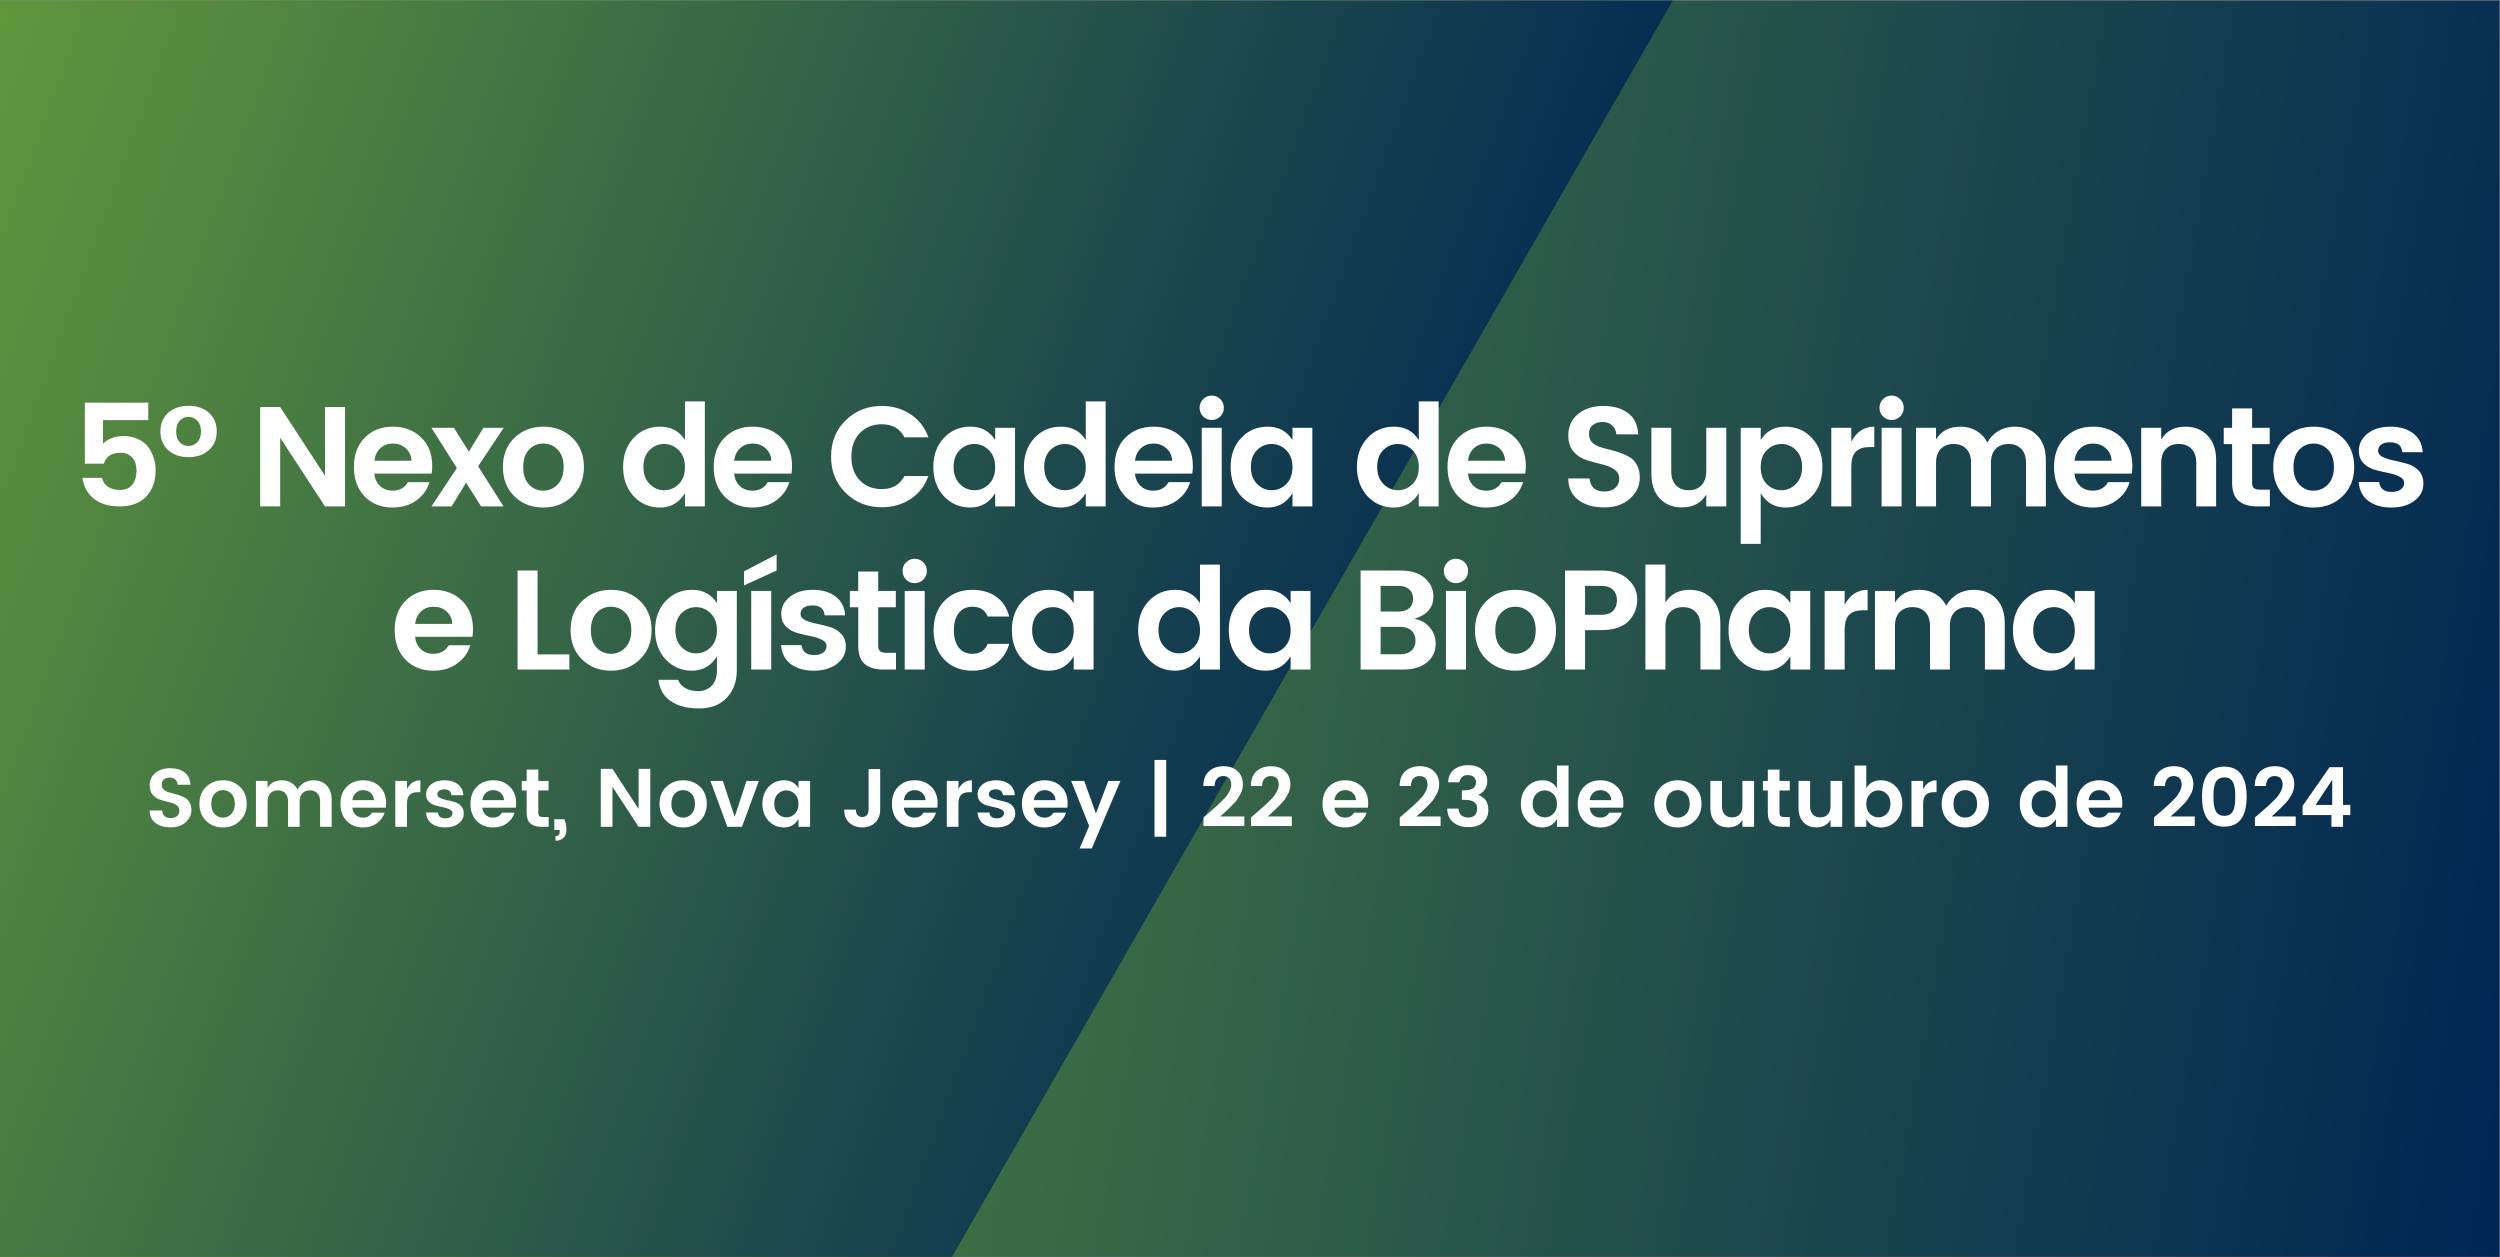 <?xml version="1.0" encoding="UTF-8" standalone="no"?>
<svg
   version="1.1"
   id="Layer_1"
   x="0px"
   y="0px"
   viewBox="0 0 2185 1099"
   style="enable-background:new 0 0 2185 1099;"
   xml:space="preserve"
   sodipodi:docname="77-Mar-RG-Event-BioPharma-Supply-Chain_3854952546_PL.svg"
   inkscape:version="1.3.2 (091e20e, 2023-11-25, custom)"
   xmlns:inkscape="http://www.inkscape.org/namespaces/inkscape"
   xmlns:sodipodi="http://sodipodi.sourceforge.net/DTD/sodipodi-0.dtd"
   xmlns:xlink="http://www.w3.org/1999/xlink"
   xmlns="http://www.w3.org/2000/svg"
   xmlns:svg="http://www.w3.org/2000/svg"><rect x="0" y="0" width="2185" height="1099" fill="#808080" stroke="none"/><defs
   id="defs85" /><sodipodi:namedview
   id="namedview85"
   pagecolor="#ffffff"
   bordercolor="#000000"
   borderopacity="0.25"
   inkscape:showpageshadow="2"
   inkscape:pageopacity="0.0"
   inkscape:pagecheckerboard="0"
   inkscape:deskcolor="#d1d1d1"
   inkscape:zoom="0.41647597"
   inkscape:cx="1092.5"
   inkscape:cy="548.6511"
   inkscape:window-width="1920"
   inkscape:window-height="1009"
   inkscape:window-x="-8"
   inkscape:window-y="-8"
   inkscape:window-maximized="1"
   inkscape:current-layer="Layer_1" /> <style
   type="text/css"
   id="style1"> .st0{fill:url(#SVGID_1_);} .st1{clip-path:url(#SVGID_00000057148176716243950490000005447388308951595415_);fill:url(#SVGID_00000106129790940566190970000017207788223408980383_);} .st2{fill:none;} .st3{enable-background:new ;} .st4{fill:#FFFFFF;} </style> <linearGradient
   id="SVGID_1_"
   gradientUnits="userSpaceOnUse"
   x1="-61.146"
   y1="2229.085"
   x2="2245.446"
   y2="1822.371"
   gradientTransform="matrix(1 0 0 -1 0 2575.228)"> <stop
   offset="0"
   style="stop-color:#6BA43A"
   id="stop1" /> <stop
   offset="1"
   style="stop-color:#002554"
   id="stop2" /> </linearGradient> <rect
   x="-0.2"
   y="0.5"
   class="st0"
   width="2184.7"
   height="1098"
   id="rect2" /> <g
   id="g11"> <g
   id="g10"> <g
   id="g9"> <g
   id="g8"> <g
   id="g7"> <g
   id="g6"> <g
   id="g5"> <g
   id="g4"> <defs
   id="defs2"> <rect
   id="SVGID_00000084493680762300513780000000994847597036148377_"
   x="-0.2"
   y="0.5"
   width="1866.7"
   height="1098" /> </defs> <clipPath
   id="SVGID_00000039845861091033030560000010539729003806811264_"> <use
   xlink:href="#SVGID_00000084493680762300513780000000994847597036148377_"
   style="overflow:visible;"
   id="use2" /> </clipPath> <linearGradient
   id="SVGID_00000053505688928610728350000001203776188180707245_"
   gradientUnits="userSpaceOnUse"
   x1="-248.894"
   y1="3074.608"
   x2="1294.423"
   y2="3636.329"
   gradientTransform="matrix(1 0 0 1 0 -2871.228)"> <stop
   offset="0"
   style="stop-color:#6BA43A"
   id="stop3" /> <stop
   offset="1"
   style="stop-color:#002554"
   id="stop4" /> </linearGradient> <polyline
   style="clip-path:url(#SVGID_00000039845861091033030560000010539729003806811264_);fill:url(#SVGID_00000053505688928610728350000001203776188180707245_);"
   points=" 1765,-527.8 276.8,-527.8 -425.5,688.6 243.3,1846.7 402.5,1847.4 "
   clip-path="url(#SVGID_00000039845861091033030560000010539729003806811264_)"
   id="polyline4" /> </g> </g> </g> </g> </g> </g> </g> </g> <rect
   x="132.5"
   y="589.8"
   class="st2"
   width="1401"
   height="149.2"
   id="rect11" />   <path
   style="font-weight:600;font-size:72.328px;line-height:1.05;font-family:Poppins;-inkscape-font-specification:'Poppins Semi-Bold';text-align:center;letter-spacing:0px;text-anchor:middle;fill:#ffffff;fill-rule:evenodd;stroke-width:5.312"
   d="m 148.263,679.584 q -3.038,0 -4.991,1.591 -1.881,1.519 -1.881,4.267 0,2.748 1.374,4.34 1.447,1.519 3.761,2.387 2.314,0.796 5.063,1.447 2.748,0.651 5.497,1.591 2.748,0.94 5.063,2.314 2.314,1.374 3.689,4.05 1.447,2.604 1.447,6.365 0,6.22 -4.991,10.704 -4.918,4.484 -13.164,4.484 -8.173,0 -13.236,-3.833 -5.063,-3.906 -5.063,-10.921 h 10.849 q 0.579,6.654 7.594,6.654 3.472,0 5.497,-1.808 2.025,-1.808 2.025,-4.774 0,-3.038 -2.676,-4.774 -2.676,-1.736 -6.509,-2.604 -3.761,-0.868 -7.594,-2.098 -3.833,-1.23 -6.509,-4.267 -2.676,-3.11 -2.676,-8.173 0,-6.871 4.991,-10.994 4.991,-4.123 12.802,-4.123 7.884,0 12.657,3.616 4.774,3.544 5.208,10.849 h -11.138 q -0.289,-2.893 -2.17,-4.557 -1.881,-1.736 -4.918,-1.736 z m 46.579,35.007 q 4.267,0 7.305,-3.11 3.11,-3.182 3.11,-8.896 0,-5.786 -3.038,-8.896 -3.038,-3.11 -7.377,-3.11 -4.267,0 -7.233,3.11 -2.965,3.11 -2.965,8.896 0,5.786 2.965,8.896 2.965,3.11 7.233,3.11 z m -14.682,2.893 q -5.859,-5.714 -5.859,-14.972 0,-9.258 5.931,-14.899 5.931,-5.642 14.682,-5.642 8.824,0 14.755,5.642 5.931,5.642 5.931,14.899 0,9.258 -6.003,14.972 -5.931,5.714 -14.755,5.714 -8.824,0 -14.682,-5.714 z m 53.739,-34.934 v 6.003 q 3.833,-6.582 12.44,-6.582 4.557,0 8.101,2.098 3.616,2.098 5.569,6.003 2.098,-3.761 5.714,-5.931 3.689,-2.17 8.245,-2.17 7.16,0 11.5,4.484 4.412,4.484 4.412,12.585 v 23.579 h -10.126 v -22.132 q 0,-4.701 -2.387,-7.16 -2.387,-2.531 -6.509,-2.531 -4.123,0 -6.582,2.531 -2.387,2.459 -2.387,7.16 v 22.132 h -10.126 v -22.132 q 0,-4.701 -2.387,-7.16 -2.387,-2.531 -6.509,-2.531 -4.123,0 -6.582,2.531 -2.387,2.459 -2.387,7.16 v 22.132 h -10.198 v -40.069 z m 83.394,40.648 q -8.752,0 -14.249,-5.642 -5.497,-5.714 -5.497,-15.044 0,-9.33 5.497,-14.899 5.569,-5.642 14.321,-5.642 8.824,0 14.466,5.497 5.642,5.425 5.642,14.538 0,2.098 -0.289,3.906 h -29.22 q 0.362,3.906 2.893,6.293 2.531,2.387 6.437,2.387 5.28,0 7.811,-4.34 h 10.994 q -1.736,5.714 -6.726,9.33 -4.991,3.616 -12.079,3.616 z m 9.62,-23.868 q -0.217,-3.978 -2.965,-6.365 -2.676,-2.387 -6.509,-2.387 -3.833,0 -6.437,2.387 -2.531,2.387 -3.038,6.365 z m 28.786,-16.78 v 7.088 q 4.05,-7.667 11.717,-7.667 v 10.415 h -2.531 q -4.557,0 -6.871,2.314 -2.314,2.242 -2.314,7.811 v 20.107 h -10.198 v -40.069 z m 16.708,11.717 q 0,-5.208 4.412,-8.752 4.412,-3.544 11.717,-3.544 7.305,0 11.717,3.544 4.412,3.472 4.701,9.475 h -10.415 q -0.434,-5.063 -6.22,-5.063 -2.893,0 -4.484,1.157 -1.591,1.157 -1.591,3.182 0,2.025 2.387,3.182 2.387,1.157 5.786,1.808 3.399,0.651 6.726,1.664 3.399,0.94 5.786,3.472 2.387,2.459 2.387,6.582 0,5.425 -4.629,8.824 -4.557,3.399 -11.717,3.399 -7.088,0 -11.645,-3.327 -4.557,-3.399 -4.991,-9.692 h 10.415 q 0.579,5.063 6.437,5.063 2.821,0 4.557,-1.23 1.736,-1.302 1.736,-3.327 0,-2.098 -2.387,-3.255 -2.387,-1.23 -5.786,-1.881 -3.399,-0.651 -6.799,-1.591 -3.327,-0.94 -5.714,-3.327 -2.387,-2.459 -2.387,-6.365 z m 58.513,28.931 q -8.752,0 -14.249,-5.642 -5.497,-5.714 -5.497,-15.044 0,-9.33 5.497,-14.899 5.569,-5.642 14.321,-5.642 8.824,0 14.466,5.497 5.642,5.425 5.642,14.538 0,2.098 -0.289,3.906 h -29.22 q 0.362,3.906 2.893,6.293 2.531,2.387 6.437,2.387 5.28,0 7.811,-4.34 h 10.994 q -1.736,5.714 -6.726,9.33 -4.991,3.616 -12.079,3.616 z m 9.62,-23.868 q -0.217,-3.978 -2.965,-6.365 -2.676,-2.387 -6.509,-2.387 -3.833,0 -6.437,2.387 -2.531,2.387 -3.038,6.365 z m 34.139,14.755 h 4.846 v 8.535 h -6.437 q -6.148,0 -9.475,-2.821 -3.327,-2.821 -3.327,-9.33 v -19.601 h -4.267 v -8.318 h 4.267 v -9.909 h 10.198 v 9.909 h 8.969 v 8.318 h -8.969 v 19.601 q 0,1.953 0.94,2.821 0.94,0.796 3.255,0.796 z m 9.764,1.953 h 8.896 q 2.676,7.45 1.157,12.874 -0.796,2.676 -3.11,4.267 -2.242,1.591 -5.859,1.591 v -4.05 q 1.881,0 2.748,-0.868 0.868,-0.868 0.868,-3.038 v -1.374 h -4.701 z m 73.702,-44.048 h 10.198 v 50.629 H 558.144 L 535.288,687.612 v 35.007 h -10.198 v -50.629 h 10.198 l 22.856,35.007 z m 38.84,42.601 q 4.267,0 7.305,-3.11 3.11,-3.182 3.11,-8.896 0,-5.786 -3.038,-8.896 -3.038,-3.11 -7.377,-3.11 -4.267,0 -7.233,3.11 -2.965,3.11 -2.965,8.896 0,5.786 2.965,8.896 2.965,3.11 7.233,3.11 z m -14.683,2.893 q -5.859,-5.714 -5.859,-14.972 0,-9.258 5.931,-14.899 5.931,-5.642 14.682,-5.642 8.824,0 14.755,5.642 5.931,5.642 5.931,14.899 0,9.258 -6.003,14.972 -5.931,5.714 -14.755,5.714 -8.824,0 -14.683,-5.714 z m 38.623,-34.934 h 10.849 l 10.343,31.318 10.271,-31.318 h 10.849 l -14.755,40.069 h -12.802 z m 73.774,28.714 q 3.182,-3.182 3.182,-8.679 0,-5.497 -3.182,-8.607 -3.182,-3.182 -7.45,-3.182 -4.267,0 -7.45,3.11 -3.11,3.11 -3.11,8.607 0,5.497 3.182,8.679 3.182,3.182 7.377,3.182 4.267,0 7.45,-3.11 z m -23,6.148 q -5.352,-5.859 -5.352,-14.899 0,-9.041 5.352,-14.755 5.352,-5.786 13.598,-5.786 8.245,0 12.585,6.799 v -6.22 h 10.126 v 40.069 h -10.126 v -6.726 q -4.557,7.305 -12.657,7.305 -8.101,0 -13.525,-5.786 z m 87.444,-9.837 v -35.441 h 10.126 v 35.441 q 0,7.305 -4.412,11.428 -4.34,4.123 -11.283,4.123 -6.943,0 -11.355,-4.123 -4.412,-4.123 -4.412,-11.428 h 10.198 q 0.072,3.11 1.519,4.846 1.447,1.664 4.05,1.664 2.604,0 4.05,-1.664 1.519,-1.736 1.519,-4.846 z m 40.142,15.623 q -8.752,0 -14.249,-5.642 -5.497,-5.714 -5.497,-15.044 0,-9.33 5.497,-14.899 5.569,-5.642 14.321,-5.642 8.824,0 14.466,5.497 5.642,5.425 5.642,14.538 0,2.098 -0.289,3.906 H 789.954 q 0.362,3.906 2.893,6.293 2.531,2.387 6.437,2.387 5.28,0 7.811,-4.34 h 10.994 q -1.736,5.714 -6.726,9.33 -4.991,3.616 -12.079,3.616 z m 9.62,-23.868 q -0.217,-3.978 -2.965,-6.365 -2.676,-2.387 -6.509,-2.387 -3.833,0 -6.437,2.387 -2.531,2.387 -3.038,6.365 z m 28.786,-16.78 v 7.088 q 4.05,-7.667 11.717,-7.667 v 10.415 h -2.531 q -4.557,0 -6.871,2.314 -2.314,2.242 -2.314,7.811 v 20.107 h -10.198 v -40.069 z m 16.708,11.717 q 0,-5.208 4.412,-8.752 4.412,-3.544 11.717,-3.544 7.305,0 11.717,3.544 4.412,3.472 4.701,9.475 h -10.415 q -0.434,-5.063 -6.22,-5.063 -2.893,0 -4.484,1.157 -1.591,1.157 -1.591,3.182 0,2.025 2.387,3.182 2.387,1.157 5.786,1.808 3.399,0.651 6.726,1.664 3.399,0.94 5.786,3.472 2.387,2.459 2.387,6.582 0,5.425 -4.629,8.824 -4.557,3.399 -11.717,3.399 -7.088,0 -11.645,-3.327 -4.557,-3.399 -4.991,-9.692 h 10.415 q 0.579,5.063 6.437,5.063 2.821,0 4.557,-1.23 1.736,-1.302 1.736,-3.327 0,-2.098 -2.387,-3.255 -2.387,-1.23 -5.786,-1.881 -3.399,-0.651 -6.799,-1.591 -3.327,-0.94 -5.714,-3.327 -2.387,-2.459 -2.387,-6.365 z m 58.513,28.931 q -8.752,0 -14.249,-5.642 -5.497,-5.714 -5.497,-15.044 0,-9.33 5.497,-14.899 5.569,-5.642 14.321,-5.642 8.824,0 14.466,5.497 5.642,5.425 5.642,14.538 0,2.098 -0.289,3.906 h -29.22 q 0.362,3.906 2.893,6.293 2.531,2.387 6.437,2.387 5.28,0 7.811,-4.34 H 931.716 q -1.736,5.714 -6.726,9.33 -4.991,3.616 -12.079,3.616 z m 9.62,-23.868 q -0.217,-3.978 -2.965,-6.365 -2.676,-2.387 -6.509,-2.387 -3.833,0 -6.437,2.387 -2.531,2.387 -3.038,6.365 z m 29.365,22.566 -15.695,-39.346 h 11.428 l 10.198,28.497 10.777,-28.497 h 10.632 l -25.025,59.019 h -10.632 z m 57.139,-57.717 h 10.198 v 67.12 h -10.198 z m 42.818,57.717 v -7.45 q 1.881,-1.664 5.786,-4.991 3.906,-3.399 5.859,-5.135 1.953,-1.736 4.774,-4.557 2.893,-2.893 4.267,-4.846 3.544,-5.063 3.544,-8.969 0,-7.667 -7.088,-7.667 -3.472,0 -5.425,2.314 -1.953,2.314 -2.025,6.365 h -9.837 q 0.072,-8.462 4.918,-12.874 4.918,-4.412 12.802,-4.412 7.884,0 12.368,4.484 4.484,4.484 4.484,11.283 0,5.063 -2.604,9.403 -1.302,2.314 -2.531,4.123 -1.23,1.736 -3.544,4.05 -2.242,2.314 -3.544,3.616 -1.302,1.302 -3.978,3.689 -2.604,2.314 -3.616,3.255 h 21.047 v 8.318 z m 41.516,0 v -7.45 q 1.881,-1.664 5.786,-4.991 3.906,-3.399 5.859,-5.135 1.953,-1.736 4.774,-4.557 2.893,-2.893 4.267,-4.846 3.544,-5.063 3.544,-8.969 0,-7.667 -7.088,-7.667 -3.472,0 -5.425,2.314 -1.953,2.314 -2.025,6.365 h -9.837 q 0.072,-8.462 4.918,-12.874 4.918,-4.412 12.802,-4.412 7.884,0 12.368,4.484 4.484,4.484 4.484,11.283 0,5.063 -2.604,9.403 -1.302,2.314 -2.531,4.123 -1.23,1.736 -3.544,4.05 -2.242,2.314 -3.544,3.616 -1.302,1.302 -3.978,3.689 -2.604,2.314 -3.616,3.255 h 21.047 v 8.318 z m 82.236,1.302 q -8.752,0 -14.248,-5.642 -5.497,-5.714 -5.497,-15.044 0,-9.33 5.497,-14.899 5.569,-5.642 14.321,-5.642 8.824,0 14.466,5.497 5.641,5.425 5.641,14.538 0,2.098 -0.289,3.906 h -29.22 q 0.362,3.906 2.893,6.293 2.531,2.387 6.437,2.387 5.28,0 7.811,-4.34 h 10.994 q -1.736,5.714 -6.726,9.33 -4.991,3.616 -12.079,3.616 z m 9.62,-23.868 q -0.217,-3.978 -2.965,-6.365 -2.676,-2.387 -6.51,-2.387 -3.833,0 -6.437,2.387 -2.531,2.387 -3.038,6.365 z m 38.189,22.566 v -7.45 q 1.881,-1.664 5.786,-4.991 3.906,-3.399 5.859,-5.135 1.953,-1.736 4.774,-4.557 2.893,-2.893 4.267,-4.846 3.544,-5.063 3.544,-8.969 0,-7.667 -7.088,-7.667 -3.472,0 -5.425,2.314 -1.953,2.314 -2.025,6.365 h -9.836 q 0.072,-8.462 4.918,-12.874 4.918,-4.412 12.802,-4.412 7.884,0 12.368,4.484 4.484,4.484 4.484,11.283 0,5.063 -2.604,9.403 -1.302,2.314 -2.531,4.123 -1.23,1.736 -3.544,4.05 -2.242,2.314 -3.544,3.616 -1.302,1.302 -3.978,3.689 -2.604,2.314 -3.616,3.255 h 21.047 v 8.318 z m 42.239,-38.189 q 0.217,-7.088 4.991,-10.994 4.846,-3.978 12.585,-3.978 7.811,0 12.223,3.978 4.412,3.906 4.412,9.909 0,4.629 -2.387,7.811 -2.387,3.11 -5.352,4.123 v 0.289 q 8.679,2.965 8.679,13.091 0,6.726 -4.629,10.849 -4.629,4.123 -12.73,4.123 -8.101,0 -13.236,-4.123 -5.135,-4.123 -5.352,-12.079 h 9.837 q 0.145,3.544 2.387,5.714 2.314,2.098 6.148,2.098 3.833,0 5.786,-2.025 2.025,-2.098 2.025,-5.931 0,-3.833 -2.748,-5.642 -2.676,-1.881 -8.535,-1.881 h -2.098 v -8.318 h 2.098 q 10.271,0 10.271,-6.871 0,-2.965 -1.881,-4.701 -1.881,-1.736 -5.352,-1.736 -3.472,0 -5.208,1.953 -1.736,1.953 -2.025,4.34 z m 91.928,27.557 q 3.182,-3.182 3.182,-8.679 0,-5.497 -3.182,-8.607 -3.183,-3.182 -7.45,-3.182 -4.267,0 -7.45,3.11 -3.11,3.11 -3.11,8.607 0,5.497 3.182,8.679 3.182,3.182 7.377,3.182 4.267,0 7.45,-3.11 z m -23,6.148 q -5.352,-5.859 -5.352,-14.899 0,-9.041 5.352,-14.755 5.352,-5.786 13.598,-5.786 8.245,0 12.585,6.799 v -19.673 h 10.126 v 53.522 h -10.126 v -6.726 q -4.557,7.305 -12.657,7.305 -8.101,0 -13.525,-5.786 z m 64.082,5.786 q -8.752,0 -14.249,-5.642 -5.497,-5.714 -5.497,-15.044 0,-9.33 5.497,-14.899 5.569,-5.642 14.321,-5.642 8.824,0 14.466,5.497 5.642,5.425 5.642,14.538 0,2.098 -0.289,3.906 h -29.22 q 0.362,3.906 2.893,6.293 2.531,2.387 6.437,2.387 5.28,0 7.811,-4.34 h 10.994 q -1.736,5.714 -6.726,9.33 -4.991,3.616 -12.079,3.616 z m 9.62,-23.868 q -0.217,-3.978 -2.965,-6.365 -2.676,-2.387 -6.51,-2.387 -3.833,0 -6.437,2.387 -2.531,2.387 -3.038,6.365 z m 58.079,15.261 q 4.267,0 7.305,-3.11 3.11,-3.182 3.11,-8.896 0,-5.786 -3.038,-8.896 -3.038,-3.11 -7.377,-3.11 -4.267,0 -7.233,3.11 -2.965,3.11 -2.965,8.896 0,5.786 2.965,8.896 2.966,3.11 7.233,3.11 z m -14.682,2.893 q -5.859,-5.714 -5.859,-14.972 0,-9.258 5.931,-14.899 5.931,-5.642 14.682,-5.642 8.824,0 14.755,5.642 5.931,5.642 5.931,14.899 0,9.258 -6.003,14.972 -5.931,5.714 -14.755,5.714 -8.824,0 -14.682,-5.714 z m 71.17,-34.934 h 10.198 v 40.069 h -10.198 v -6.076 q -3.833,6.582 -12.513,6.582 -6.799,0 -11.138,-4.484 -4.34,-4.557 -4.34,-12.585 v -23.506 h 10.126 v 22.06 q 0,4.701 2.387,7.233 2.387,2.531 6.51,2.531 4.123,0 6.51,-2.531 2.459,-2.531 2.459,-7.233 z m 36.598,31.535 h 4.846 v 8.535 h -6.437 q -6.148,0 -9.475,-2.821 -3.327,-2.821 -3.327,-9.33 v -19.601 h -4.267 v -8.318 h 4.267 v -9.909 h 10.198 v 9.909 h 8.969 v 8.318 h -8.969 v 19.601 q 0,1.953 0.94,2.821 0.94,0.796 3.255,0.796 z m 40.431,-31.535 h 10.198 v 40.069 h -10.198 v -6.076 q -3.833,6.582 -12.513,6.582 -6.799,0 -11.139,-4.484 -4.34,-4.557 -4.34,-12.585 v -23.506 h 10.126 v 22.06 q 0,4.701 2.387,7.233 2.387,2.531 6.51,2.531 4.123,0 6.51,-2.531 2.459,-2.531 2.459,-7.233 z m 49.183,28.642 q 3.183,-3.182 3.183,-8.679 0,-5.497 -3.183,-8.607 -3.11,-3.11 -7.377,-3.11 -4.267,0 -7.45,3.182 -3.11,3.11 -3.11,8.607 0,5.497 3.11,8.679 3.182,3.11 7.45,3.11 4.267,0 7.377,-3.182 z m -17.937,-22.422 q 4.267,-6.799 12.513,-6.799 8.245,0 13.598,5.786 5.352,5.714 5.352,14.827 0,9.041 -5.352,14.827 -5.352,5.786 -13.525,5.786 -8.101,0 -12.585,-7.305 v 6.726 h -10.198 v -53.522 h 10.198 z m 49.689,-6.22 v 7.088 q 4.05,-7.667 11.717,-7.667 v 10.415 h -2.531 q -4.557,0 -6.871,2.314 -2.314,2.242 -2.314,7.811 v 20.107 h -10.198 v -40.069 z m 36.742,32.041 q 4.267,0 7.305,-3.11 3.11,-3.182 3.11,-8.896 0,-5.786 -3.038,-8.896 -3.038,-3.11 -7.377,-3.11 -4.267,0 -7.233,3.11 -2.966,3.11 -2.966,8.896 0,5.786 2.966,8.896 2.965,3.11 7.233,3.11 z m -14.682,2.893 q -5.859,-5.714 -5.859,-14.972 0,-9.258 5.931,-14.899 5.931,-5.642 14.682,-5.642 8.824,0 14.755,5.642 5.931,5.642 5.931,14.899 0,9.258 -6.003,14.972 -5.931,5.714 -14.755,5.714 -8.824,0 -14.682,-5.714 z m 90.771,-6.22 q 3.182,-3.182 3.182,-8.679 0,-5.497 -3.182,-8.607 -3.182,-3.182 -7.45,-3.182 -4.267,0 -7.45,3.11 -3.11,3.11 -3.11,8.607 0,5.497 3.182,8.679 3.182,3.182 7.377,3.182 4.267,0 7.45,-3.11 z m -23,6.148 q -5.352,-5.859 -5.352,-14.899 0,-9.041 5.352,-14.755 5.352,-5.786 13.598,-5.786 8.245,0 12.585,6.799 v -19.673 h 10.126 v 53.522 h -10.126 v -6.726 q -4.557,7.305 -12.657,7.305 -8.101,0 -13.525,-5.786 z m 64.082,5.786 q -8.752,0 -14.248,-5.642 -5.497,-5.714 -5.497,-15.044 0,-9.33 5.497,-14.899 5.569,-5.642 14.321,-5.642 8.824,0 14.466,5.497 5.642,5.425 5.642,14.538 0,2.098 -0.289,3.906 h -29.22 q 0.362,3.906 2.893,6.293 2.531,2.387 6.437,2.387 5.28,0 7.811,-4.34 h 10.994 q -1.736,5.714 -6.726,9.33 -4.991,3.616 -12.079,3.616 z m 9.62,-23.868 q -0.217,-3.978 -2.966,-6.365 -2.676,-2.387 -6.51,-2.387 -3.833,0 -6.437,2.387 -2.531,2.387 -3.038,6.365 z m 38.189,22.566 v -7.45 q 1.881,-1.664 5.786,-4.991 3.906,-3.399 5.859,-5.135 1.953,-1.736 4.774,-4.557 2.893,-2.893 4.267,-4.846 3.544,-5.063 3.544,-8.969 0,-7.667 -7.088,-7.667 -3.472,0 -5.425,2.314 -1.953,2.314 -2.025,6.365 h -9.836 q 0.072,-8.462 4.918,-12.874 4.918,-4.412 12.802,-4.412 7.884,0 12.368,4.484 4.484,4.484 4.484,11.283 0,5.063 -2.604,9.403 -1.302,2.314 -2.531,4.123 -1.23,1.736 -3.544,4.05 -2.242,2.314 -3.544,3.616 -1.302,1.302 -3.978,3.689 -2.604,2.314 -3.616,3.255 h 21.047 v 8.318 z m 42.022,-25.604 q 0,-26.255 19.456,-26.255 19.529,0 19.529,26.255 0,26.183 -19.529,26.183 -19.456,0 -19.456,-26.183 z m 23.796,-15.912 q -1.808,-0.94 -4.267,-0.94 -2.459,0 -4.267,0.94 -1.808,0.94 -2.821,2.387 -0.94,1.447 -1.519,3.833 -0.579,2.314 -0.796,4.484 -0.145,2.17 -0.145,5.135 0,2.965 0.145,5.135 0.217,2.17 0.796,4.557 0.579,2.314 1.519,3.833 1.012,1.447 2.821,2.387 1.808,0.94 4.267,0.94 2.459,0 4.267,-0.94 1.808,-0.94 2.748,-2.387 1.013,-1.519 1.591,-3.833 0.579,-2.387 0.723,-4.557 0.217,-2.17 0.217,-5.135 0,-2.965 -0.217,-5.135 -0.145,-2.17 -0.723,-4.484 -0.579,-2.387 -1.591,-3.833 -0.94,-1.447 -2.748,-2.387 z m 22.422,41.516 v -7.45 q 1.881,-1.664 5.786,-4.991 3.906,-3.399 5.859,-5.135 1.953,-1.736 4.774,-4.557 2.893,-2.893 4.267,-4.846 3.544,-5.063 3.544,-8.969 0,-7.667 -7.088,-7.667 -3.472,0 -5.425,2.314 -1.953,2.314 -2.025,6.365 h -9.836 q 0.072,-8.462 4.918,-12.874 4.918,-4.412 12.802,-4.412 7.884,0 12.368,4.484 4.484,4.484 4.484,11.283 0,5.063 -2.604,9.403 -1.302,2.314 -2.531,4.123 -1.23,1.736 -3.544,4.05 -2.242,2.314 -3.544,3.616 -1.302,1.302 -3.978,3.689 -2.604,2.314 -3.616,3.255 h 21.047 v 8.318 z m 67.554,-18.371 v -21.988 l -14.466,21.988 z m -0.651,19.094 v -10.271 h -25.242 v -7.956 l 23.579,-33.849 h 11.789 v 32.981 h 6.365 v 8.824 h -6.365 v 10.271 z"
   id="text74-3-8"
   aria-label="Somerset, Nova Jersey | 22 e 23 de outubro de 2024" /><g
   id="g56-6-3"
   transform="translate(92.71,-429.636)"
   style="fill:#ffffff">                       <g
   id="g2-5-7"
   transform="translate(-21.744,-6.94)"
   style="fill:#ffffff"><g
     id="text74-3-3-4"
     style="font-weight:600;font-size:124px;line-height:1.15;font-family:Poppins;-inkscape-font-specification:'Poppins Semi-Bold';text-align:center;letter-spacing:-6px;text-anchor:middle;fill-rule:evenodd;stroke-width:8.294"
     aria-label="5º Nexo de Cadeia de Suprimentos&#10;e Logística da BioPharma"><path
       d="M 3.192,788.525 H 58.62 v 15.252 h -39.556 v 20.584 q 2.604,-2.852 7.192,-4.712 4.588,-1.984 11.16,-1.984 6.572,0 12.4,2.728 5.952,2.728 9.052,7.316 6.2,8.928 6.2,19.84 0,14.384 -8.308,23.064 -8.184,8.556 -22.816,8.556 -14.632,0 -23.064,-6.82 -8.308,-6.944 -9.796,-18.104 H 18.196 q 1.116,4.836 5.084,7.688 4.092,2.852 10.788,2.852 6.82,0 10.54,-4.588 3.72,-4.588 3.72,-12.152 0,-7.564 -3.844,-11.656 -3.72,-4.092 -10.044,-4.092 -11.904,0 -14.632,9.548 H 3.192 Z m 98.284,34.596 q 3.224,-3.348 3.224,-9.424 0,-6.076 -3.224,-9.424 -3.224,-3.348 -7.688,-3.348 -4.464,0 -7.688,3.348 -3.1,3.224 -3.1,9.424 0,6.076 3.1,9.424 3.224,3.224 7.688,3.224 4.464,0 7.688,-3.224 z m -7.688,13.02 q -10.788,0 -17.732,-6.076 -6.82,-6.2 -6.82,-16.368 0,-10.292 6.82,-16.368 6.944,-6.076 17.856,-6.076 10.912,0 17.732,6.076 6.82,6.076 6.82,16.368 0,10.168 -6.944,16.368 -6.944,6.076 -17.732,6.076 z m 119.316,-43.772 h 17.484 v 86.8 h -17.484 l -39.184,-60.016 v 60.016 h -17.484 v -86.8 h 17.484 l 39.184,60.016 z m 59.1,87.792 q -15.004,0 -24.428,-9.672 -9.424,-9.796 -9.424,-25.792 0,-15.996 9.424,-25.544 9.548,-9.672 24.552,-9.672 15.128,0 24.8,9.424 9.672,9.3 9.672,24.924 0,3.596 -0.496,6.696 h -50.096 q 0.62,6.696 4.96,10.788 4.34,4.092 11.036,4.092 9.052,0 13.392,-7.44 h 18.848 q -2.976,9.796 -11.532,15.996 -8.556,6.2 -20.708,6.2 z m 16.492,-40.92 q -0.372,-6.82 -5.084,-10.912 -4.588,-4.092 -11.16,-4.092 -6.572,0 -11.036,4.092 -4.34,4.092 -5.208,10.912 z m 80.552,-28.768 -22.32,33.604 22.196,35.092 h -19.592 l -13.144,-20.708 -12.648,20.708 h -17.608 l 22.196,-33.48 -22.196,-35.216 h 19.592 l 13.144,20.832 12.648,-20.832 z m 34.548,54.932 q 7.316,0 12.524,-5.332 5.332,-5.456 5.332,-15.252 0,-9.92 -5.208,-15.252 -5.208,-5.332 -12.648,-5.332 -7.316,0 -12.4,5.332 -5.084,5.332 -5.084,15.252 0,9.92 5.084,15.252 5.084,5.332 12.4,5.332 z m -25.172,4.96 q -10.044,-9.796 -10.044,-25.668 0,-15.872 10.168,-25.544 10.168,-9.672 25.172,-9.672 15.128,0 25.296,9.672 10.168,9.672 10.168,25.544 0,15.872 -10.292,25.668 -10.168,9.796 -25.296,9.796 -15.128,0 -25.172,-9.796 z m 143.62,-10.664 q 5.456,-5.456 5.456,-14.88 0,-9.424 -5.456,-14.756 -5.456,-5.456 -12.772,-5.456 -7.316,0 -12.772,5.332 -5.332,5.332 -5.332,14.756 0,9.424 5.456,14.88 5.456,5.456 12.648,5.456 7.316,0 12.772,-5.332 z m -39.432,10.54 q -9.176,-10.044 -9.176,-25.544 0,-15.5 9.176,-25.296 9.176,-9.92 23.312,-9.92 14.136,0 21.576,11.656 v -33.728 h 17.36 v 91.76 h -17.36 v -11.532 q -7.812,12.524 -21.7,12.524 -13.888,0 -23.188,-9.92 z m 103.864,9.92 q -15.004,0 -24.428,-9.672 -9.424,-9.796 -9.424,-25.792 0,-15.996 9.424,-25.544 9.548,-9.672 24.552,-9.672 15.128,0 24.8,9.424 9.672,9.3 9.672,24.924 0,3.596 -0.496,6.696 h -50.096 q 0.62,6.696 4.96,10.788 4.34,4.092 11.036,4.092 9.052,0 13.392,-7.44 h 18.848 q -2.976,9.796 -11.532,15.996 -8.556,6.2 -20.708,6.2 z m 16.492,-40.92 q -0.372,-6.82 -5.084,-10.912 -4.588,-4.092 -11.16,-4.092 -6.572,0 -11.036,4.092 -4.34,4.092 -5.208,10.912 z m 65.004,28.148 q -12.772,-12.524 -12.772,-31.744 0,-19.22 12.772,-31.744 12.896,-12.524 31.496,-12.524 14.136,0 25.048,7.192 11.036,7.192 15.748,20.212 h -20.956 q -5.828,-11.408 -19.84,-11.408 -11.78,0 -19.22,7.812 -7.316,7.688 -7.316,20.584 0,12.772 7.316,20.584 7.44,7.688 19.22,7.688 13.888,0 19.84,-11.408 h 20.956 q -4.712,13.02 -15.748,20.212 -10.912,7.068 -25.048,7.068 -18.724,0 -31.496,-12.524 z m 125.192,-7.688 q 5.456,-5.456 5.456,-14.88 0,-9.424 -5.456,-14.756 -5.456,-5.456 -12.772,-5.456 -7.316,0 -12.772,5.332 -5.332,5.332 -5.332,14.756 0,9.424 5.456,14.88 5.456,5.456 12.648,5.456 7.316,0 12.772,-5.332 z m -39.432,10.54 q -9.176,-10.044 -9.176,-25.544 0,-15.5 9.176,-25.296 9.176,-9.92 23.312,-9.92 14.136,0 21.576,11.656 v -10.664 h 17.36 v 68.696 h -17.36 v -11.532 q -7.812,12.524 -21.7,12.524 -13.888,0 -23.188,-9.92 z m 118.62,-10.54 q 5.456,-5.456 5.456,-14.88 0,-9.424 -5.456,-14.756 -5.456,-5.456 -12.772,-5.456 -7.316,0 -12.772,5.332 -5.332,5.332 -5.332,14.756 0,9.424 5.456,14.88 5.456,5.456 12.648,5.456 7.316,0 12.772,-5.332 z m -39.432,10.54 q -9.176,-10.044 -9.176,-25.544 0,-15.5 9.176,-25.296 9.176,-9.92 23.312,-9.92 14.136,0 21.576,11.656 v -33.728 h 17.36 v 91.76 h -17.36 v -11.532 q -7.812,12.524 -21.7,12.524 -13.888,0 -23.188,-9.92 z m 103.864,9.92 q -15.004,0 -24.428,-9.672 -9.424,-9.796 -9.424,-25.792 0,-15.996 9.424,-25.544 9.548,-9.672 24.552,-9.672 15.128,0 24.8,9.424 9.672,9.3 9.672,24.924 0,3.596 -0.496,6.696 h -50.096 q 0.62,6.696 4.96,10.788 4.34,4.092 11.036,4.092 9.052,0 13.392,-7.44 h 18.848 q -2.976,9.796 -11.532,15.996 -8.556,6.2 -20.708,6.2 z m 16.492,-40.92 q -0.372,-6.82 -5.084,-10.912 -4.588,-4.092 -11.16,-4.092 -6.572,0 -11.036,4.092 -4.34,4.092 -5.208,10.912 z m 45.212,-46.252 q 0,4.464 -3.1,7.564 -3.1,3.1 -7.564,3.1 -4.34,0 -7.44,-3.1 -3.1,-3.1 -3.1,-7.564 0,-4.464 3.1,-7.564 3.1,-3.1 7.44,-3.1 4.464,0 7.564,3.1 3.1,3.1 3.1,7.564 z m -19.344,86.18 v -68.696 h 17.484 v 68.696 z m 73.856,-19.468 q 5.456,-5.456 5.456,-14.88 0,-9.424 -5.456,-14.756 -5.456,-5.456 -12.772,-5.456 -7.316,0 -12.772,5.332 -5.332,5.332 -5.332,14.756 0,9.424 5.456,14.88 5.456,5.456 12.648,5.456 7.316,0 12.772,-5.332 z m -39.432,10.54 q -9.176,-10.044 -9.176,-25.544 0,-15.5 9.176,-25.296 9.176,-9.92 23.312,-9.92 14.136,0 21.576,11.656 v -10.664 h 17.36 v 68.696 h -17.36 v -11.532 q -7.812,12.524 -21.7,12.524 -13.888,0 -23.188,-9.92 z m 149.82,-10.54 q 5.456,-5.456 5.456,-14.88 0,-9.424 -5.456,-14.756 -5.456,-5.456 -12.772,-5.456 -7.316,0 -12.772,5.332 -5.332,5.332 -5.332,14.756 0,9.424 5.456,14.88 5.456,5.456 12.648,5.456 7.316,0 12.772,-5.332 z m -39.432,10.54 q -9.176,-10.044 -9.176,-25.544 0,-15.5 9.176,-25.296 9.176,-9.92 23.312,-9.92 14.136,0 21.576,11.656 v -33.728 h 17.36 v 91.76 h -17.36 v -11.532 q -7.812,12.524 -21.7,12.524 -13.888,0 -23.188,-9.92 z m 103.864,9.92 q -15.004,0 -24.428,-9.672 -9.424,-9.796 -9.424,-25.792 0,-15.996 9.424,-25.544 9.548,-9.672 24.552,-9.672 15.128,0 24.8,9.424 9.672,9.3 9.672,24.924 0,3.596 -0.496,6.696 h -50.096 q 0.62,6.696 4.96,10.788 4.34,4.092 11.036,4.092 9.052,0 13.392,-7.44 h 18.848 q -2.976,9.796 -11.532,15.996 -8.556,6.2 -20.708,6.2 z m 16.492,-40.92 q -0.372,-6.82 -5.084,-10.912 -4.588,-4.092 -11.16,-4.092 -6.572,0 -11.036,4.092 -4.34,4.092 -5.208,10.912 z m 85.092,-33.852 q -5.208,0 -8.556,2.728 -3.224,2.604 -3.224,7.316 0,4.712 2.356,7.44 2.48,2.604 6.448,4.092 3.968,1.364 8.68,2.48 4.712,1.116 9.424,2.728 4.712,1.612 8.68,3.968 3.968,2.356 6.324,6.944 2.48,4.464 2.48,10.912 0,10.664 -8.556,18.352 -8.432,7.688 -22.568,7.688 -14.012,0 -22.692,-6.572 -8.68,-6.696 -8.68,-18.724 h 18.6 q 0.992,11.408 13.02,11.408 5.952,0 9.424,-3.1 3.472,-3.1 3.472,-8.184 0,-5.208 -4.588,-8.184 -4.588,-2.976 -11.16,-4.464 -6.448,-1.488 -13.02,-3.596 -6.572,-2.108 -11.16,-7.316 -4.588,-5.332 -4.588,-14.012 0,-11.78 8.556,-18.848 8.556,-7.068 21.948,-7.068 13.516,0 21.7,6.2 8.184,6.076 8.928,18.6 h -19.096 q -0.496,-4.96 -3.72,-7.812 -3.224,-2.976 -8.432,-2.976 z m 90.72,5.084 h 17.484 v 68.696 h -17.484 v -10.416 q -6.572,11.284 -21.452,11.284 -11.656,0 -19.096,-7.688 -7.44,-7.812 -7.44,-21.576 v -40.3 h 17.36 v 37.82 q 0,8.06 4.092,12.4 4.092,4.34 11.16,4.34 7.068,0 11.16,-4.34 4.216,-4.34 4.216,-12.4 z m 78.32,49.104 q 5.456,-5.456 5.456,-14.88 0,-9.424 -5.456,-14.756 -5.332,-5.332 -12.648,-5.332 -7.316,0 -12.772,5.456 -5.332,5.332 -5.332,14.756 0,9.424 5.332,14.88 5.456,5.332 12.772,5.332 7.316,0 12.648,-5.456 z m -30.752,-38.44 q 7.316,-11.656 21.452,-11.656 14.136,0 23.312,9.92 9.176,9.796 9.176,25.42 0,15.5 -9.176,25.42 -9.176,9.92 -23.188,9.92 -13.888,0 -21.576,-12.524 v 44.268 h -17.484 v -101.432 h 17.484 z m 79.188,-10.664 v 12.152 q 6.944,-13.144 20.088,-13.144 v 17.856 h -4.34 q -7.812,0 -11.78,3.968 -3.968,3.844 -3.968,13.392 v 34.472 h -17.484 v -68.696 z m 45.832,-17.484 q 0,4.464 -3.1,7.564 -3.1,3.1 -7.564,3.1 -4.34,0 -7.44,-3.1 -3.1,-3.1 -3.1,-7.564 0,-4.464 3.1,-7.564 3.1,-3.1 7.44,-3.1 4.464,0 7.564,3.1 3.1,3.1 3.1,7.564 z m -19.344,86.18 v -68.696 h 17.484 v 68.696 z m 47.568,-68.696 v 10.292 q 6.572,-11.284 21.328,-11.284 7.812,0 13.888,3.596 6.2,3.596 9.548,10.292 3.596,-6.448 9.796,-10.168 6.324,-3.72 14.136,-3.72 12.276,0 19.716,7.688 7.564,7.688 7.564,21.576 v 40.424 h -17.36 v -37.944 q 0,-8.06 -4.092,-12.276 -4.092,-4.34 -11.16,-4.34 -7.068,0 -11.284,4.34 -4.092,4.216 -4.092,12.276 v 37.944 h -17.36 v -37.944 q 0,-8.06 -4.092,-12.276 -4.092,-4.34 -11.16,-4.34 -7.068,0 -11.284,4.34 -4.092,4.216 -4.092,12.276 v 37.944 h -17.484 v -68.696 z m 136.972,69.688 q -15.004,0 -24.428,-9.672 -9.424,-9.796 -9.424,-25.792 0,-15.996 9.424,-25.544 9.548,-9.672 24.552,-9.672 15.128,0 24.8,9.424 9.672,9.3 9.672,24.924 0,3.596 -0.496,6.696 h -50.096 q 0.62,6.696 4.96,10.788 4.34,4.092 11.036,4.092 9.052,0 13.392,-7.44 h 18.848 q -2.976,9.796 -11.532,15.996 -8.556,6.2 -20.708,6.2 z m 16.492,-40.92 q -0.372,-6.82 -5.084,-10.912 -4.588,-4.092 -11.16,-4.092 -6.572,0 -11.036,4.092 -4.34,4.092 -5.208,10.912 z m 43.352,-28.768 v 10.292 q 6.572,-11.284 21.328,-11.284 11.78,0 19.22,7.812 7.44,7.688 7.44,21.452 v 40.424 h -17.36 v -37.944 q 0,-8.06 -4.092,-12.276 -4.092,-4.34 -11.16,-4.34 -7.068,0 -11.284,4.34 -4.092,4.216 -4.092,12.276 v 37.944 h -17.484 v -68.696 z m 86.628,54.064 h 8.308 v 14.632 h -11.036 q -10.54,0 -16.244,-4.836 -5.704,-4.836 -5.704,-15.996 v -33.604 h -7.316 v -14.26 h 7.316 v -16.988 h 17.484 v 16.988 h 15.376 v 14.26 h -15.376 v 33.604 q 0,3.348 1.612,4.836 1.612,1.364 5.58,1.364 z m 46.452,0.868 q 7.316,0 12.524,-5.332 5.332,-5.456 5.332,-15.252 0,-9.92 -5.208,-15.252 -5.208,-5.332 -12.648,-5.332 -7.316,0 -12.4,5.332 -5.084,5.332 -5.084,15.252 0,9.92 5.084,15.252 5.084,5.332 12.4,5.332 z m -25.172,4.96 q -10.044,-9.796 -10.044,-25.668 0,-15.872 10.168,-25.544 10.168,-9.672 25.172,-9.672 15.128,0 25.296,9.672 10.168,9.672 10.168,25.544 0,15.872 -10.292,25.668 -10.168,9.796 -25.296,9.796 -15.128,0 -25.172,-9.796 z m 64.804,-39.804 q 0,-8.928 7.564,-15.004 7.564,-6.076 20.088,-6.076 12.524,0 20.088,6.076 7.564,5.952 8.06,16.244 h -17.856 q -0.744,-8.68 -10.664,-8.68 -4.96,0 -7.688,1.984 -2.728,1.984 -2.728,5.456 0,3.472 4.092,5.456 4.092,1.984 9.92,3.1 5.828,1.116 11.532,2.852 5.828,1.612 9.92,5.952 4.092,4.216 4.092,11.284 0,9.3 -7.936,15.128 -7.812,5.828 -20.088,5.828 -12.152,0 -19.964,-5.704 -7.812,-5.828 -8.556,-16.616 h 17.856 q 0.992,8.68 11.036,8.68 4.836,0 7.812,-2.108 2.976,-2.232 2.976,-5.704 0,-3.596 -4.092,-5.58 -4.092,-2.108 -9.92,-3.224 -5.828,-1.116 -11.656,-2.728 -5.704,-1.612 -9.796,-5.704 -4.092,-4.216 -4.092,-10.912 z"
       id="path85" /><path
       d="m 307.83,1022.76 q -15.004,0 -24.428,-9.672 -9.424,-9.796 -9.424,-25.792 0,-15.996 9.424,-25.544 9.548,-9.672 24.552,-9.672 15.128,0 24.8,9.424 9.672,9.3 9.672,24.924 0,3.596 -0.496,6.696 h -50.096 q 0.62,6.696 4.96,10.788 4.34,4.092 11.036,4.092 9.052,0 13.392,-7.44 h 18.848 q -2.976,9.796 -11.532,15.996 -8.556,6.2 -20.708,6.2 z m 16.492,-40.92 q -0.372,-6.82 -5.084,-10.912 -4.588,-4.092 -11.16,-4.092 -6.572,0 -11.036,4.092 -4.34,4.092 -5.208,10.912 z m 57.068,-46.624 h 17.484 v 73.284 h 27.776 v 13.268 h -45.26 z m 81.544,72.788 q 7.316,0 12.524,-5.332 5.332,-5.456 5.332,-15.252 0,-9.92 -5.208,-15.252 -5.208,-5.332 -12.648,-5.332 -7.316,0 -12.4,5.332 -5.084,5.332 -5.084,15.252 0,9.92 5.084,15.252 5.084,5.332 12.4,5.332 z m -25.172,4.96 q -10.044,-9.796 -10.044,-25.668 0,-15.872 10.168,-25.544 10.168,-9.672 25.172,-9.672 15.128,0 25.296,9.672 10.168,9.672 10.168,25.544 0,15.872 -10.292,25.668 -10.168,9.796 -25.296,9.796 -15.128,0 -25.172,-9.796 z m 72.988,-0.124 q -9.176,-10.044 -9.176,-25.544 0,-15.5 9.176,-25.296 9.176,-9.92 23.312,-9.92 14.136,0 21.576,11.656 v -10.664 h 17.36 v 69.192 q 0,14.756 -8.68,24.056 -8.68,9.424 -24.428,9.424 -15.624,0 -24.924,-6.572 -9.176,-6.448 -10.416,-18.476 h 17.112 q 1.612,4.588 6.2,7.192 4.588,2.728 11.532,2.728 6.944,0 11.532,-4.588 4.712,-4.588 4.712,-13.764 v -12.028 q -7.812,12.524 -21.7,12.524 -13.888,0 -23.188,-9.92 z m 39.432,-10.54 q 5.456,-5.456 5.456,-14.88 0,-9.424 -5.456,-14.756 -5.456,-5.456 -12.772,-5.456 -7.316,0 -12.772,5.332 -5.332,5.332 -5.332,14.756 0,9.424 5.456,14.88 5.456,5.456 12.648,5.456 7.316,0 12.772,-5.332 z m 35.416,19.468 v -68.696 h 17.484 v 68.696 z m -6.324,-85.808 28.52,-14.88 v 14.136 l -28.52,13.02 z m 32.564,37.2 q 0,-8.928 7.564,-15.004 7.564,-6.076 20.088,-6.076 12.524,0 20.088,6.076 7.564,5.952 8.06,16.244 h -17.856 q -0.744,-8.68 -10.664,-8.68 -4.96,0 -7.688,1.984 -2.728,1.984 -2.728,5.456 0,3.472 4.092,5.456 4.092,1.984 9.92,3.1 5.828,1.116 11.532,2.852 5.828,1.612 9.92,5.952 4.092,4.216 4.092,11.284 0,9.3 -7.936,15.128 -7.812,5.828 -20.088,5.828 -12.152,0 -19.964,-5.704 -7.812,-5.828 -8.556,-16.616 h 17.856 q 0.992,8.68 11.036,8.68 4.836,0 7.812,-2.108 2.976,-2.232 2.976,-5.704 0,-3.596 -4.092,-5.58 -4.092,-2.108 -9.92,-3.224 -5.828,-1.116 -11.656,-2.728 -5.704,-1.612 -9.796,-5.704 -4.092,-4.216 -4.092,-10.912 z m 91.96,33.976 h 8.308 v 14.632 h -11.036 q -10.54,0 -16.244,-4.836 -5.704,-4.836 -5.704,-15.996 v -33.604 h -7.316 v -14.26 h 7.316 v -16.988 h 17.484 v 16.988 h 15.376 v 14.26 h -15.376 v 33.604 q 0,3.348 1.612,4.836 1.612,1.364 5.58,1.364 z m 35.292,-71.548 q 0,4.464 -3.1,7.564 -3.1,3.1 -7.564,3.1 -4.34,0 -7.44,-3.1 -3.1,-3.1 -3.1,-7.564 0,-4.464 3.1,-7.564 3.1,-3.1 7.44,-3.1 4.464,0 7.564,3.1 3.1,3.1 3.1,7.564 z m -19.344,86.18 v -68.696 h 17.484 v 68.696 z m 34.672,-8.68 q -9.424,-9.672 -9.424,-25.668 0,-15.996 9.424,-25.668 9.424,-9.672 24.428,-9.672 12.524,0 20.956,6.076 8.432,6.076 11.284,17.236 h -18.848 q -3.348,-8.556 -13.392,-8.556 -7.564,0 -11.904,5.58 -4.216,5.456 -4.216,15.004 0,9.548 4.216,15.128 4.34,5.456 11.904,5.456 9.92,0 13.392,-8.68 h 18.848 q -2.976,10.788 -11.532,17.112 -8.432,6.324 -20.708,6.324 -15.004,0 -24.428,-9.672 z m 107.584,-10.788 q 5.456,-5.456 5.456,-14.88 0,-9.424 -5.456,-14.756 -5.456,-5.456 -12.772,-5.456 -7.316,0 -12.772,5.332 -5.332,5.332 -5.332,14.756 0,9.424 5.456,14.88 5.456,5.456 12.648,5.456 7.316,0 12.772,-5.332 z m -39.432,10.54 q -9.176,-10.044 -9.176,-25.544 0,-15.5 9.176,-25.296 9.176,-9.92 23.312,-9.92 14.136,0 21.576,11.656 v -10.664 h 17.36 v 68.696 h -17.36 v -11.532 q -7.812,12.524 -21.7,12.524 -13.888,0 -23.188,-9.92 z m 149.82,-10.54 q 5.456,-5.456 5.456,-14.88 0,-9.424 -5.456,-14.756 -5.456,-5.456 -12.772,-5.456 -7.316,0 -12.772,5.332 -5.332,5.332 -5.332,14.756 0,9.424 5.456,14.88 5.456,5.456 12.648,5.456 7.316,0 12.772,-5.332 z m -39.432,10.54 q -9.176,-10.044 -9.176,-25.544 0,-15.5 9.176,-25.296 9.176,-9.92 23.312,-9.92 14.136,0 21.576,11.656 v -33.728 h 17.36 v 91.76 h -17.36 v -11.532 q -7.812,12.524 -21.7,12.524 -13.888,0 -23.188,-9.92 z m 118.62,-10.54 q 5.456,-5.456 5.456,-14.88 0,-9.424 -5.456,-14.756 -5.456,-5.456 -12.772,-5.456 -7.316,0 -12.772,5.332 -5.332,5.332 -5.332,14.756 0,9.424 5.456,14.88 5.456,5.456 12.648,5.456 7.316,0 12.772,-5.332 z m -39.432,10.54 q -9.176,-10.044 -9.176,-25.544 0,-15.5 9.176,-25.296 9.176,-9.92 23.312,-9.92 14.136,0 21.576,11.656 v -10.664 h 17.36 v 68.696 h -17.36 v -11.532 q -7.812,12.524 -21.7,12.524 -13.888,0 -23.188,-9.92 z m 106.048,-77.624 h 35.092 q 13.268,0 20.832,6.448 7.688,6.448 7.688,16.368 0,14.508 -16.864,19.468 8.556,1.24 13.64,7.44 5.208,6.076 5.208,14.136 0,10.168 -7.688,16.492 -7.688,6.2 -20.832,6.2 h -37.076 z m 17.484,13.392 v 22.444 h 15.748 q 5.828,0 9.176,-2.852 3.472,-2.976 3.472,-8.308 0,-5.332 -3.472,-8.308 -3.348,-2.976 -9.176,-2.976 z m 0,59.768 h 17.608 q 5.828,0 9.3,-3.1 3.596,-3.224 3.596,-8.804 0,-5.58 -3.596,-8.804 -3.596,-3.224 -9.424,-3.224 h -17.484 z m 76.46,-72.788 q 0,4.464 -3.1,7.564 -3.1,3.1 -7.564,3.1 -4.34,0 -7.44,-3.1 -3.1,-3.1 -3.1,-7.564 0,-4.464 3.1,-7.564 3.1,-3.1 7.44,-3.1 4.464,0 7.564,3.1 3.1,3.1 3.1,7.564 z m -19.344,86.18 v -68.696 h 17.484 v 68.696 z m 60.588,-13.764 q 7.316,0 12.524,-5.332 5.332,-5.456 5.332,-15.252 0,-9.92 -5.208,-15.252 -5.208,-5.332 -12.648,-5.332 -7.316,0 -12.4,5.332 -5.084,5.332 -5.084,15.252 0,9.92 5.084,15.252 5.084,5.332 12.4,5.332 z m -25.172,4.96 q -10.044,-9.796 -10.044,-25.668 0,-15.872 10.168,-25.544 10.168,-9.672 25.172,-9.672 15.128,0 25.296,9.672 10.168,9.672 10.168,25.544 0,15.872 -10.292,25.668 -10.168,9.796 -25.296,9.796 -15.128,0 -25.172,-9.796 z m 125.192,-34.596 q -3.348,4.092 -9.796,6.572 -6.324,2.356 -14.88,2.356 h -14.384 v 34.472 h -17.484 v -86.552 h 31.868 q 15.004,0 23.064,7.564 8.184,7.44 8.184,17.608 0,10.168 -6.572,17.98 z m -39.06,-4.464 h 14.384 q 6.572,0 10.044,-3.348 3.472,-3.472 3.472,-9.3 0,-5.828 -3.472,-9.176 -3.472,-3.472 -10.044,-3.472 h -14.384 z m 70.26,-43.896 v 33.356 q 6.572,-11.284 21.328,-11.284 11.78,0 19.22,7.812 7.44,7.688 7.44,21.452 v 40.424 h -17.36 v -37.944 q 0,-8.06 -4.092,-12.276 -4.092,-4.34 -11.16,-4.34 -7.068,0 -11.284,4.34 -4.092,4.216 -4.092,12.276 v 37.944 h -17.484 v -91.76 z m 103.74,72.292 q 5.456,-5.456 5.456,-14.88 0,-9.424 -5.456,-14.756 -5.456,-5.456 -12.772,-5.456 -7.316,0 -12.772,5.332 -5.332,5.332 -5.332,14.756 0,9.424 5.456,14.88 5.456,5.456 12.648,5.456 7.316,0 12.772,-5.332 z m -39.432,10.54 q -9.176,-10.044 -9.176,-25.544 0,-15.5 9.176,-25.296 9.176,-9.92 23.312,-9.92 14.136,0 21.576,11.656 v -10.664 h 17.36 v 68.696 h -17.36 v -11.532 q -7.812,12.524 -21.7,12.524 -13.888,0 -23.188,-9.92 z m 92.332,-59.768 v 12.152 q 6.944,-13.144 20.088,-13.144 v 17.856 h -4.34 q -7.812,0 -11.78,3.968 -3.968,3.844 -3.968,13.392 v 34.472 h -17.484 v -68.696 z m 43.972,0 v 10.292 q 6.572,-11.284 21.328,-11.284 7.812,0 13.888,3.596 6.2,3.596 9.548,10.292 3.596,-6.448 9.796,-10.168 6.324,-3.72 14.136,-3.72 12.276,0 19.716,7.688 7.564,7.688 7.564,21.576 v 40.424 h -17.36 v -37.944 q 0,-8.06 -4.092,-12.276 -4.092,-4.34 -11.16,-4.34 -7.068,0 -11.284,4.34 -4.092,4.216 -4.092,12.276 v 37.944 h -17.36 v -37.944 q 0,-8.06 -4.092,-12.276 -4.092,-4.34 -11.16,-4.34 -7.068,0 -11.284,4.34 -4.092,4.216 -4.092,12.276 v 37.944 h -17.484 v -68.696 z m 151.728,49.228 q 5.456,-5.456 5.456,-14.88 0,-9.424 -5.456,-14.756 -5.456,-5.456 -12.772,-5.456 -7.316,0 -12.772,5.332 -5.332,5.332 -5.332,14.756 0,9.424 5.456,14.88 5.456,5.456 12.648,5.456 7.316,0 12.772,-5.332 z m -39.432,10.54 q -9.176,-10.044 -9.176,-25.544 0,-15.5 9.176,-25.296 9.176,-9.92 23.312,-9.92 14.136,0 21.576,11.656 v -10.664 h 17.36 v 68.696 h -17.36 v -11.532 q -7.812,12.524 -21.7,12.524 -13.888,0 -23.188,-9.92 z"
       id="path86" /></g></g></g></svg>
